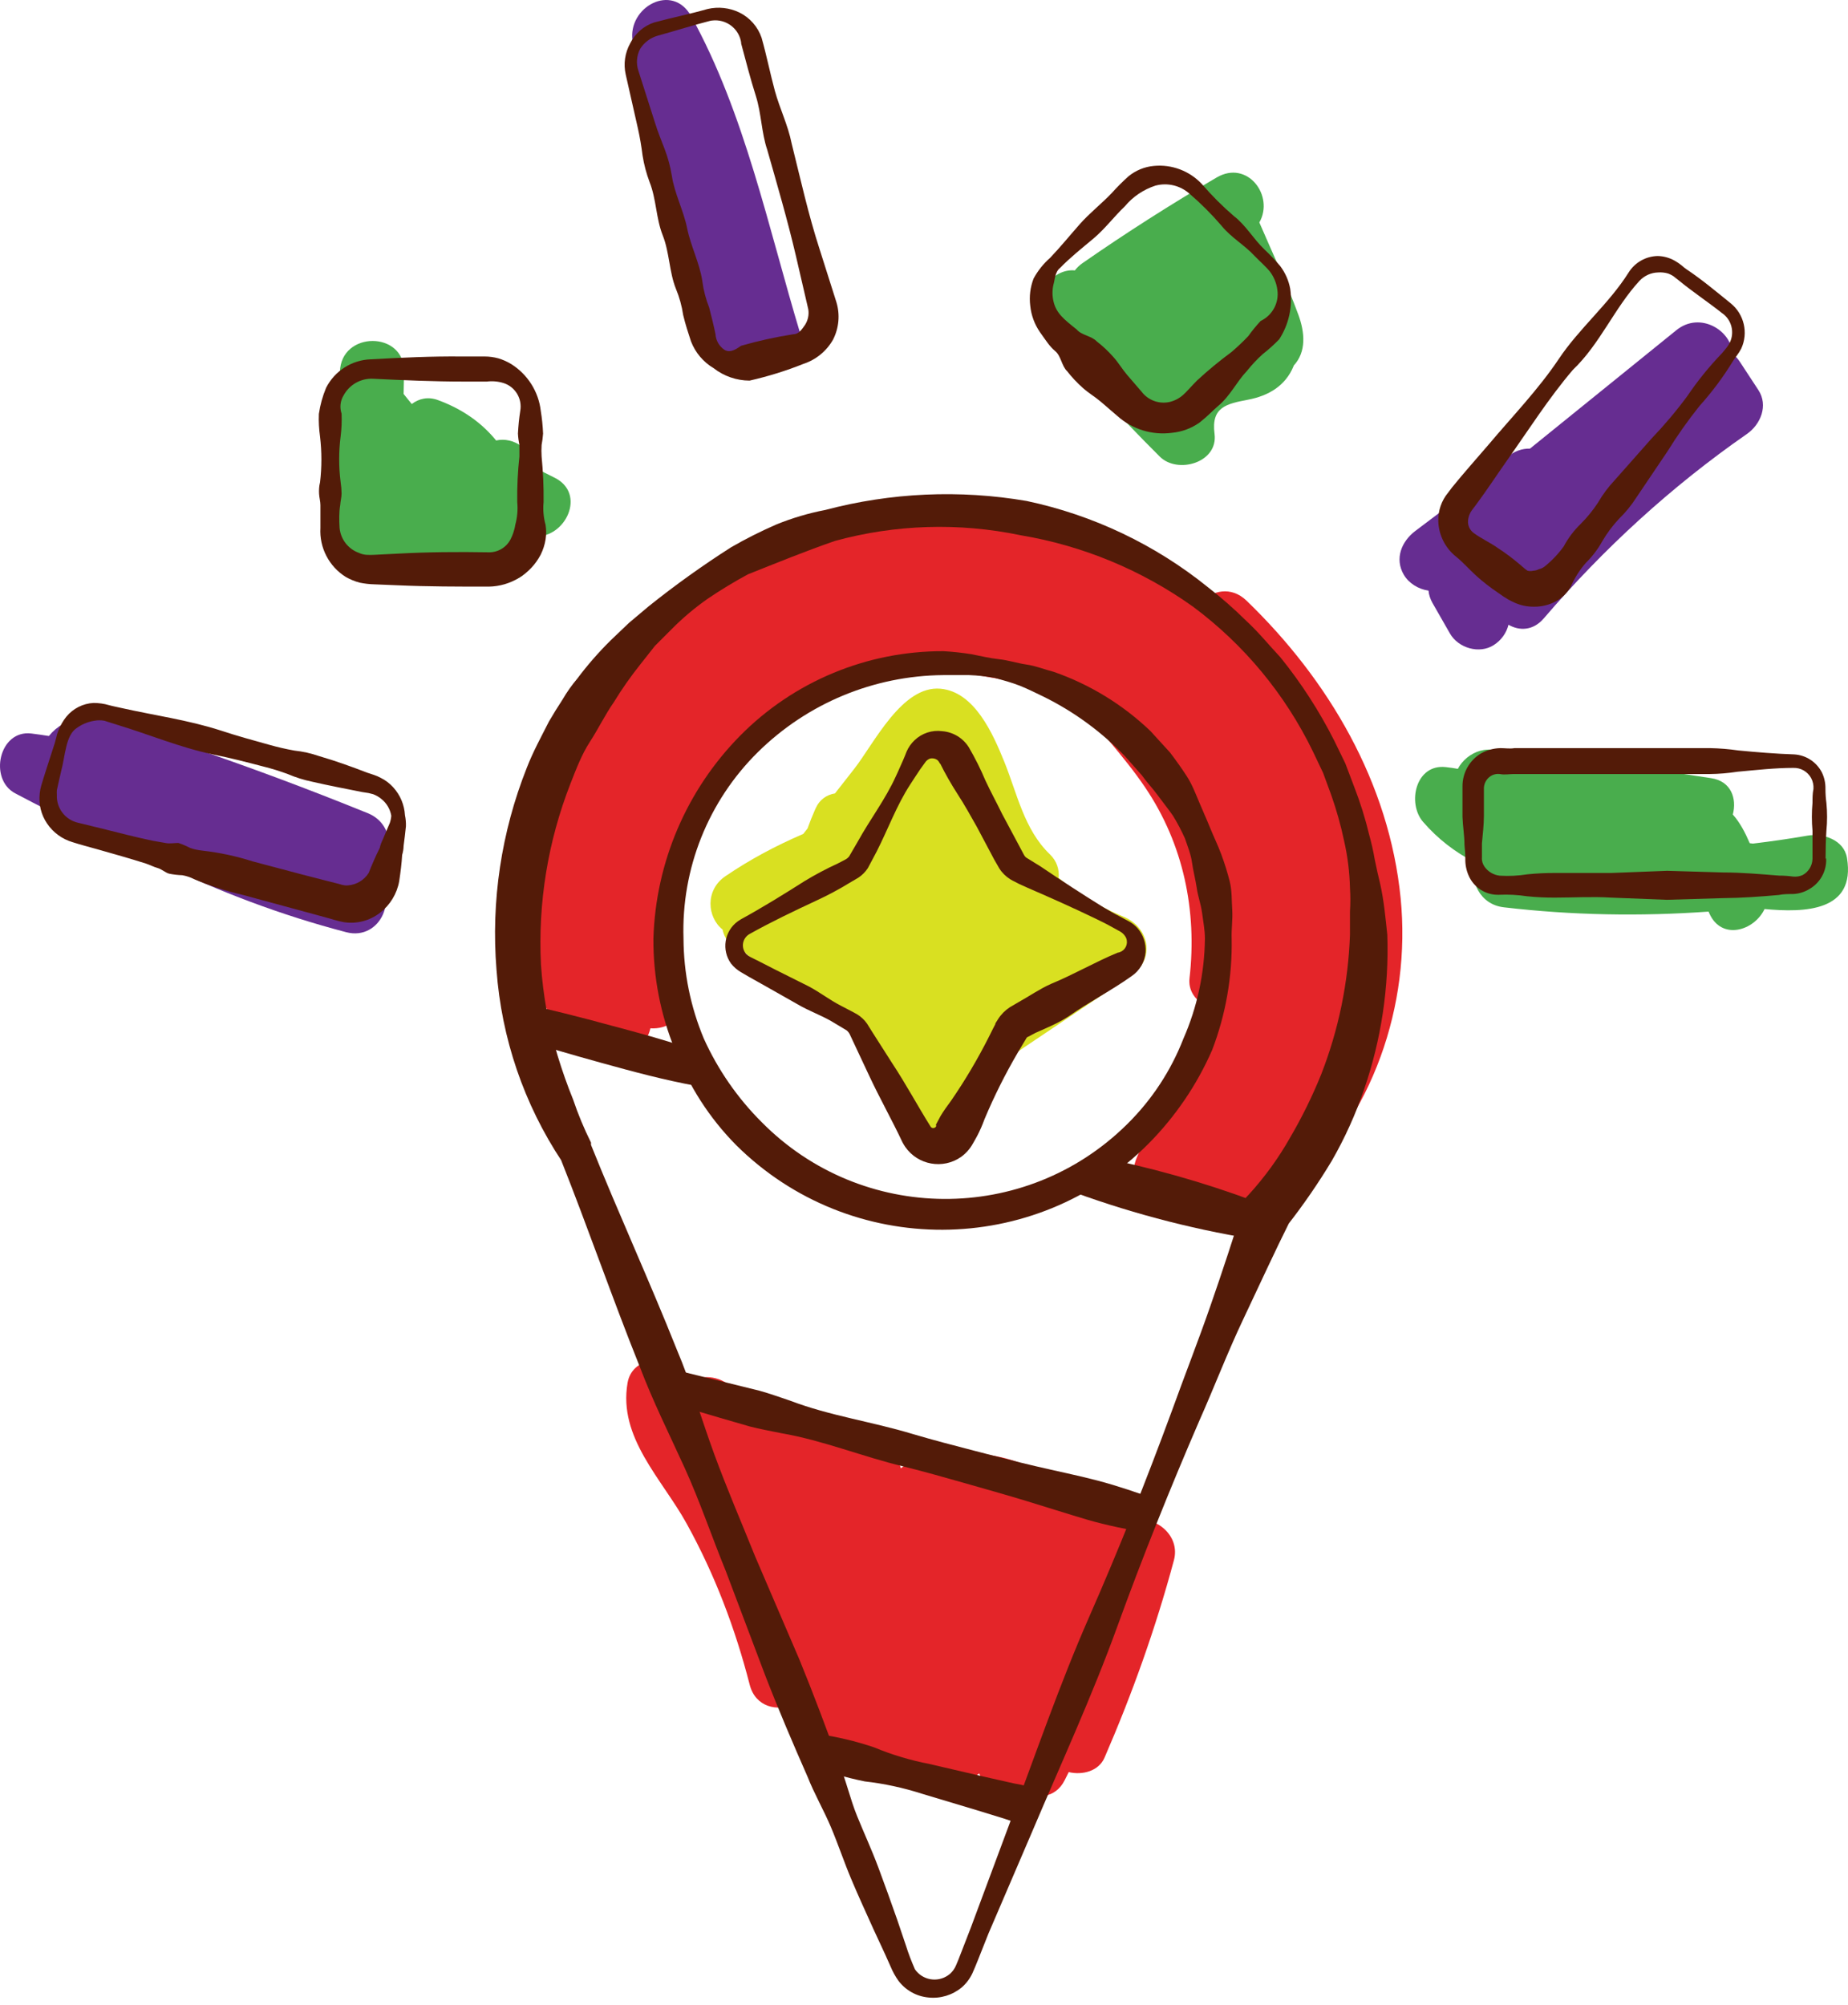 <svg width="118" height="128" viewBox="0 0 118 128" fill="none" xmlns="http://www.w3.org/2000/svg">
<path d="M71.743 58.528C70.24 57.913 68.847 57.073 67.598 56.053C67.647 55.521 67.488 54.976 67.037 54.542C65.39 52.961 64.952 50.667 64.121 48.619C63.408 46.862 62.232 44.166 60.053 43.97C57.599 43.748 55.813 47.464 54.544 49.086C54.134 49.61 53.724 50.135 53.315 50.655C52.799 50.737 52.336 51.032 52.069 51.63C51.881 52.051 51.713 52.473 51.562 52.895C51.471 53.01 51.381 53.125 51.291 53.239C49.55 53.989 47.896 54.866 46.314 55.943C45.012 56.832 45.151 58.556 46.138 59.347C46.269 59.965 46.679 60.481 47.42 60.633C47.511 60.756 47.621 60.871 47.756 60.985C50.21 63.058 52.836 64.799 55.727 66.175C56.321 67.99 56.514 70.083 57.382 71.73C58.042 72.979 59.996 73.004 60.803 71.955C61.245 71.689 61.618 71.287 61.819 70.804C62.277 69.702 62.908 68.715 63.666 67.842C63.903 67.793 64.145 67.699 64.395 67.539C67.004 65.786 69.618 64.029 72.227 62.276C73.796 61.223 73.378 59.195 71.743 58.528Z" fill="#D9E021"/>
<path d="M89.435 57.348C88.71 49.991 84.847 43.413 79.592 38.346C78.605 37.395 77.372 37.699 76.667 38.477C76.573 38.395 76.475 38.309 76.377 38.227C74.873 36.658 73.042 35.433 70.818 34.737C67.779 33.09 64.358 32.14 60.836 32.111C59.873 32.103 59.181 32.775 58.923 33.574C52.197 33.197 45.381 35.949 40.977 41.176C40.564 41.668 40.4 42.196 40.416 42.688C38.155 44.99 36.254 47.652 34.833 50.589C34.313 51.666 34.649 52.629 35.341 53.162C34.325 56.426 33.989 59.834 34.452 63.3C34.661 64.881 36.258 65.544 37.397 65.151C37.459 65.315 37.516 65.483 37.582 65.647C38.27 67.343 41.039 67.822 41.53 65.651C42.603 65.725 43.669 65.077 43.554 63.693C43.505 63.074 43.451 62.444 43.406 61.809C43.267 59.769 43.214 57.729 43.247 55.689C43.337 55.16 43.451 54.636 43.583 54.12C43.869 53.334 44.168 52.568 44.418 51.83C44.562 51.404 44.709 50.978 44.852 50.556C44.889 50.479 44.926 50.401 44.963 50.323C45.741 49.504 46.52 48.688 47.298 47.869C48.285 46.944 49.313 46.059 50.39 45.252C52.492 44.195 54.646 43.241 56.838 42.385C60.774 42.737 64.657 43.409 68.487 44.392C69.933 46.395 71.695 48.16 73.12 50.27C75.566 53.883 76.446 58.147 75.955 62.448C75.869 63.205 76.278 63.791 76.864 64.135C75.447 67.375 74.025 70.611 72.608 73.851C72.088 75.039 72.44 76.477 73.833 76.862C75.017 77.19 76.2 77.513 77.384 77.841C78.449 78.136 79.256 77.612 79.653 76.858C79.924 76.768 80.178 76.624 80.403 76.424C81.038 76.653 81.796 76.559 82.472 75.957C87.637 71.349 90.111 64.189 89.435 57.348Z" fill="#E42529"/>
<path d="M72.477 97.04C71.023 95.868 69.417 95.246 67.729 94.906C65.538 93.071 62.507 92.391 59.639 93.022C59.406 93.075 59.197 93.173 59.017 93.3C58.46 93.259 57.911 93.406 57.526 93.742C57.477 93.591 57.423 93.435 57.374 93.284C56.862 91.731 55.273 91.526 54.257 92.21C54.191 92.084 54.13 91.952 54.06 91.821C53.425 90.601 52.258 90.56 51.386 91.121C50.853 90.523 50.132 90.416 49.481 90.638C49.006 89.884 48.17 89.7 47.412 89.896C47.33 89.691 47.248 89.487 47.162 89.282C46.642 88.004 45.286 87.701 44.275 88.061C44.013 87.84 43.75 87.61 43.496 87.381C42.46 86.435 40.35 86.672 40.072 88.286C39.466 91.788 42.263 94.406 43.849 97.281C45.643 100.53 46.949 103.971 47.871 107.563C48.24 108.997 49.645 109.283 50.693 108.808C50.98 109.517 51.267 110.225 51.558 110.934C51.918 111.823 52.676 112.253 53.438 112.315C54.101 113.306 55.359 113.474 56.244 113.019C56.67 113.134 57.128 113.105 57.542 112.954C58.181 113.564 59.148 113.584 59.893 113.179C60.639 113.9 61.769 113.834 62.523 113.224C62.965 114.272 64.125 114.645 65.071 114.334C65.116 114.334 65.161 114.33 65.206 114.326C66.12 114.891 67.389 114.842 67.983 113.654C68.069 113.482 68.155 113.31 68.241 113.138C69.13 113.347 70.158 113.072 70.527 112.216C72.305 108.116 73.8 103.926 74.959 99.608C75.381 98.023 73.792 96.794 72.477 97.04Z" fill="#E42529"/>
<path d="M23.818 55.873C25.141 55.222 25.358 52.678 23.491 51.92C19.657 50.364 15.781 48.914 11.857 47.591C9.297 46.727 5.238 44.404 3.12 46.989C2.748 46.931 2.375 46.874 1.998 46.829C-0.058 46.583 -0.738 49.741 0.966 50.647C3.923 52.215 6.942 53.661 10.014 54.989C10.059 55.013 10.1 55.038 10.149 55.062C13.987 56.934 17.973 58.433 22.106 59.515C24.318 60.092 25.563 57.168 23.818 55.873Z" fill="#662D91"/>
<path d="M51.107 21.326C49.068 14.584 47.564 7.239 44.136 1.038C42.927 -1.142 40.064 0.464 40.392 2.615C41.362 8.988 42.907 15.239 45.02 21.33C45.397 22.424 46.38 22.825 47.286 22.719C48.306 24.812 51.845 23.755 51.107 21.326Z" fill="#662D91"/>
<path d="M112.28 24.906C111.886 24.308 111.497 23.71 111.104 23.112C110.961 22.891 110.793 22.715 110.612 22.575C110.576 21.117 108.56 19.851 107.041 21.08C103.923 23.599 100.81 26.123 97.693 28.642C97.197 28.63 96.681 28.797 96.231 29.199C95.157 30.157 94.052 31.079 92.925 31.972C92.073 32.615 91.225 33.254 90.373 33.897C89.493 34.561 89.034 35.667 89.64 36.699C89.951 37.231 90.57 37.621 91.213 37.707C91.242 37.977 91.323 38.243 91.471 38.501C91.844 39.148 92.212 39.8 92.585 40.447C93.118 41.377 94.465 41.778 95.387 41.18C95.87 40.869 96.194 40.402 96.321 39.886C97.013 40.287 97.894 40.279 98.582 39.472C102.404 35.015 106.721 31.058 111.542 27.708C112.419 27.102 112.923 25.893 112.28 24.906Z" fill="#662D91"/>
<path d="M35.386 30.485C34.98 30.288 34.587 30.084 34.194 29.875C33.977 28.703 32.777 27.868 31.679 28.122C30.737 26.966 29.508 26.11 27.959 25.541C27.325 25.308 26.743 25.451 26.292 25.795C26.12 25.578 25.94 25.369 25.772 25.152L25.801 23.747C25.854 21.109 21.762 21.109 21.705 23.747C21.668 25.57 21.627 27.392 21.59 29.215C21.553 30.665 21.238 32.492 21.483 33.983C21.483 34.159 21.479 34.34 21.479 34.516C21.471 36.093 22.917 36.728 24.097 36.416C24.154 36.42 24.203 36.429 24.261 36.429C24.986 36.437 25.727 36.15 26.424 35.945C27.267 36.232 28.16 36.392 29.143 36.408C29.512 36.412 29.84 36.322 30.122 36.166C30.266 36.31 30.405 36.457 30.548 36.597C31.535 37.563 33.752 37.289 33.973 35.691C34.038 35.208 34.096 34.725 34.141 34.245C36.111 34.364 37.483 31.497 35.386 30.485Z" fill="#49AD4D"/>
<path d="M82.898 20.077C82.165 18.09 81.251 16.152 80.412 14.203C81.386 12.507 79.654 10.18 77.688 11.331C74.763 13.043 71.908 14.862 69.126 16.796C68.926 16.935 68.762 17.095 68.631 17.263C67.156 17.123 65.809 18.95 66.673 20.367C68.68 23.665 71.338 26.43 74.054 29.15C75.189 30.284 77.794 29.543 77.552 27.7C77.327 25.983 78.31 25.783 79.703 25.516C80.985 25.271 82.079 24.64 82.595 23.382C82.599 23.37 82.603 23.354 82.607 23.341C83.422 22.461 83.324 21.228 82.898 20.077Z" fill="#49AD4D"/>
<path d="M117.936 54.779C117.747 53.616 116.408 53.178 115.417 53.35C114.257 53.551 113.094 53.719 111.931 53.858C111.861 53.85 111.796 53.842 111.726 53.833C111.435 53.153 111.095 52.506 110.645 52.002C110.911 50.991 110.546 49.872 109.256 49.68C108.252 49.528 107.249 49.377 106.245 49.225C105.529 49.057 104.783 48.979 104.066 48.873L98.09 47.996C97.439 47.902 96.882 48.082 96.451 48.41C96.443 48.402 96.435 48.398 96.427 48.389C95.214 47.329 93.654 48 93.088 49.086C92.839 49.041 92.581 49.004 92.318 48.975C90.393 48.758 89.836 51.281 90.868 52.473C91.819 53.571 92.912 54.403 94.149 55.046C93.834 56.189 94.461 57.745 96.021 57.925C100.384 58.437 104.75 58.511 109.096 58.2C109.113 58.237 109.129 58.274 109.145 58.31C109.924 60.064 112.009 59.433 112.672 58.036C115.237 58.274 118.497 58.2 117.936 54.779Z" fill="#49AD4D"/>
<path d="M20.459 33.705C20.459 33.217 20.459 32.734 20.459 32.246C20.459 32.013 20.386 31.767 20.373 31.521C20.361 31.276 20.373 31.034 20.435 30.796C20.55 29.826 20.55 28.847 20.435 27.876C20.369 27.397 20.341 26.909 20.361 26.426C20.443 25.856 20.599 25.295 20.82 24.763C21.369 23.681 22.462 22.981 23.675 22.94C25.617 22.833 27.554 22.739 29.492 22.76H30.95C31.245 22.76 31.54 22.801 31.822 22.878C32.113 22.965 32.396 23.091 32.654 23.251C33.698 23.911 34.391 25.009 34.53 26.233C34.608 26.712 34.657 27.196 34.677 27.683C34.661 27.925 34.628 28.167 34.583 28.408C34.567 28.654 34.567 28.9 34.583 29.146C34.677 30.112 34.722 31.083 34.71 32.054C34.661 32.545 34.706 33.037 34.837 33.512C34.886 33.819 34.886 34.131 34.837 34.438C34.784 34.774 34.677 35.102 34.526 35.409C33.879 36.65 32.601 37.432 31.204 37.453C29.262 37.453 27.325 37.453 25.387 37.367L23.876 37.305C23.573 37.297 23.269 37.26 22.97 37.199C22.659 37.117 22.356 36.994 22.078 36.834C21.008 36.166 20.386 34.966 20.459 33.705ZM21.684 33.705C21.75 34.426 22.229 35.048 22.909 35.294C23.056 35.364 23.216 35.405 23.376 35.421C23.556 35.433 23.741 35.433 23.921 35.421L25.379 35.347C27.321 35.241 29.258 35.228 31.196 35.261C31.785 35.278 32.33 34.954 32.601 34.43C32.666 34.299 32.727 34.163 32.773 34.024C32.83 33.856 32.875 33.688 32.9 33.512C33.031 33.037 33.076 32.541 33.027 32.054C33.014 31.083 33.059 30.112 33.166 29.146C33.166 28.9 33.166 28.658 33.166 28.408C33.117 28.171 33.084 27.929 33.072 27.683C33.096 27.2 33.145 26.712 33.219 26.233C33.358 25.455 32.904 24.697 32.154 24.456C31.81 24.349 31.445 24.316 31.089 24.361H29.631C27.689 24.361 25.752 24.275 23.814 24.181C23.036 24.144 22.307 24.562 21.938 25.246C21.725 25.594 21.68 26.02 21.811 26.409C21.832 26.893 21.811 27.38 21.75 27.86C21.627 28.83 21.627 29.809 21.75 30.78C21.787 31.018 21.807 31.263 21.811 31.505C21.811 31.751 21.738 31.992 21.725 32.23C21.643 32.734 21.656 33.213 21.684 33.705Z" fill="#531B08"/>
<path d="M81.681 21.662C81.349 22.006 80.993 22.326 80.616 22.62C80.264 22.94 79.932 23.292 79.617 23.686C78.957 24.378 78.552 25.283 77.785 25.914C77.4 26.246 77.159 26.532 76.594 26.979C76.077 27.343 75.475 27.569 74.849 27.63C73.583 27.802 72.309 27.413 71.355 26.565L70.29 25.648C69.925 25.336 69.491 25.082 69.138 24.763C68.774 24.439 68.438 24.083 68.139 23.698C67.787 23.366 67.754 22.727 67.381 22.42C67.008 22.108 66.795 21.748 66.402 21.203C66.058 20.703 65.845 20.126 65.784 19.52C65.71 18.93 65.784 18.336 65.997 17.783C66.271 17.279 66.632 16.828 67.062 16.452C67.721 15.759 68.327 15.014 68.938 14.322C69.544 13.629 70.335 13.011 70.994 12.319C71.33 11.946 71.686 11.589 72.059 11.254C72.518 10.881 73.079 10.647 73.669 10.594C74.82 10.479 75.959 10.909 76.749 11.757C77.376 12.486 78.056 13.166 78.785 13.793C79.551 14.379 80.03 15.251 80.735 15.923C81.091 16.259 81.431 16.616 81.746 16.988C82.07 17.418 82.291 17.918 82.385 18.446C82.545 19.569 82.299 20.712 81.681 21.662ZM80.497 20.49C81.251 20.134 81.685 19.323 81.562 18.5C81.509 18.082 81.345 17.685 81.095 17.349C80.849 17.037 80.456 16.697 80.124 16.357C79.485 15.653 78.613 15.174 77.994 14.408C77.368 13.678 76.688 12.998 75.959 12.372C75.365 11.843 74.545 11.643 73.775 11.852C73.013 12.101 72.338 12.556 71.826 13.171C71.133 13.83 70.56 14.608 69.823 15.227C69.085 15.845 68.332 16.443 67.692 17.103C67.353 17.369 67.361 17.861 67.266 18.168C67.185 18.516 67.185 18.881 67.266 19.233C67.439 19.991 67.918 20.372 68.749 21.035C69.061 21.408 69.696 21.441 70.027 21.793C70.412 22.092 70.773 22.428 71.092 22.793C71.412 23.145 71.666 23.583 71.977 23.944L72.895 25.009C73.308 25.553 73.996 25.807 74.664 25.668C74.988 25.594 75.287 25.439 75.537 25.221C75.729 25.062 76.11 24.615 76.43 24.296C77.134 23.645 77.876 23.034 78.646 22.465C79.018 22.145 79.375 21.809 79.711 21.453C79.952 21.113 80.215 20.794 80.497 20.49Z" fill="#531B08"/>
<path d="M86.199 59.679V58.188C86.232 57.688 86.232 57.188 86.199 56.684C86.174 55.677 86.051 54.673 85.826 53.69C85.617 52.699 85.343 51.724 85.007 50.769L84.487 49.352L83.835 47.98C82.062 44.326 79.436 41.156 76.176 38.731C72.903 36.396 69.138 34.835 65.169 34.172C61.245 33.352 57.181 33.475 53.311 34.536C51.426 35.188 49.604 35.933 47.76 36.666C46.88 37.141 46.023 37.662 45.192 38.223C44.369 38.8 43.599 39.448 42.89 40.164L41.825 41.229L40.899 42.401C40.281 43.175 39.711 43.986 39.195 44.83C38.63 45.641 38.204 46.534 37.671 47.353C37.139 48.172 36.787 49.111 36.426 50.028C34.988 53.702 34.345 57.639 34.542 61.575C34.673 63.554 35.029 65.507 35.607 67.404C35.894 68.35 36.225 69.288 36.598 70.206C36.914 71.144 37.294 72.057 37.737 72.946V73.008V73.094C39.494 77.472 41.465 81.765 43.214 86.156C44.119 88.286 44.791 90.609 45.602 92.825C46.413 95.041 47.347 97.204 48.231 99.399L51.054 105.974C51.947 108.157 52.778 110.373 53.577 112.589C54.023 113.654 54.281 114.846 54.728 115.944C55.174 117.042 55.654 118.074 56.08 119.213C56.506 120.351 56.891 121.429 57.284 122.547L57.849 124.218C58.009 124.734 58.206 125.238 58.423 125.73C58.902 126.422 59.856 126.59 60.544 126.106C60.586 126.078 60.622 126.049 60.663 126.016C60.823 125.869 60.95 125.693 61.036 125.496C61.13 125.295 61.249 124.976 61.355 124.706L61.995 123.055L64.465 116.419C66.128 112.007 67.66 107.522 69.556 103.209C71.453 98.895 73.202 94.492 74.832 90.064C75.631 87.848 76.495 85.653 77.273 83.416C78.052 81.18 78.785 78.943 79.489 76.682L79.563 76.448L79.756 76.248C80.767 75.138 81.648 73.921 82.385 72.614C83.143 71.32 83.807 69.968 84.368 68.576C85.474 65.733 86.092 62.726 86.199 59.679ZM88.583 59.679C88.698 63.021 88.198 66.359 87.112 69.522C86.572 71.111 85.879 72.647 85.044 74.101C84.18 75.539 83.225 76.924 82.189 78.247L82.443 77.808C81.378 79.938 80.407 82.068 79.395 84.203C78.383 86.332 77.54 88.549 76.581 90.703C74.705 95.041 72.948 99.42 71.338 103.86C69.728 108.304 67.746 112.597 65.906 116.943L63.113 123.452L62.441 125.144C62.326 125.422 62.24 125.656 62.089 125.984C61.929 126.324 61.7 126.631 61.417 126.877C60.823 127.372 60.057 127.61 59.287 127.528C58.525 127.458 57.829 127.069 57.37 126.463C57.169 126.18 57.001 125.877 56.87 125.558L56.506 124.746L55.76 123.137C55.281 122.072 54.789 121.007 54.343 119.942C53.896 118.877 53.511 117.726 53.053 116.64C52.594 115.555 51.988 114.51 51.57 113.445C50.632 111.315 49.694 109.12 48.842 106.916L46.339 100.288C45.466 98.158 44.696 95.864 43.717 93.714C42.738 91.563 41.682 89.454 40.842 87.234C39.085 82.855 37.548 78.39 35.803 74.003L35.877 74.142C33.456 70.493 32.019 66.282 31.703 61.911C31.347 57.528 32.011 53.121 33.633 49.029C34.046 47.964 34.558 47.046 35.05 46.067C35.328 45.588 35.615 45.129 35.914 44.67C36.189 44.195 36.508 43.745 36.86 43.327C37.508 42.462 38.22 41.647 38.99 40.885L40.162 39.767L41.428 38.702C43.111 37.354 44.864 36.101 46.679 34.942C47.617 34.401 48.584 33.914 49.575 33.483C50.583 33.074 51.627 32.763 52.696 32.558C56.891 31.448 61.278 31.251 65.554 31.984C69.794 32.881 73.763 34.77 77.134 37.494C77.986 38.153 78.797 38.866 79.563 39.624C80.354 40.349 81.021 41.18 81.759 41.967C83.09 43.613 84.245 45.403 85.199 47.292L85.904 48.742L86.469 50.233C86.858 51.232 87.178 52.256 87.428 53.301C87.571 53.817 87.69 54.337 87.78 54.87C87.886 55.39 88.005 55.935 88.132 56.447C88.37 57.512 88.468 58.601 88.583 59.679Z" fill="#531B08"/>
<path d="M23.54 55.734C23.753 55.202 23.978 54.669 24.244 54.145C24.289 53.952 24.355 53.768 24.445 53.592L24.678 53.039L24.891 52.539C24.941 52.392 24.973 52.236 24.985 52.08C24.912 51.658 24.691 51.282 24.359 51.015C24.199 50.88 24.019 50.778 23.826 50.704L23.527 50.63L23.134 50.569C22.069 50.356 21.004 50.155 19.939 49.909C19.407 49.799 18.882 49.635 18.383 49.422C17.875 49.233 17.363 49.074 16.838 48.943C15.773 48.664 14.708 48.389 13.643 48.176C11.513 47.73 9.51 46.886 7.442 46.26L6.663 46.014C6.454 45.977 6.241 45.977 6.037 46.014C5.623 46.075 5.234 46.239 4.898 46.481C4.185 46.948 4.173 48.25 3.898 49.262L3.718 50.053L3.632 50.446C3.624 50.548 3.624 50.651 3.632 50.757C3.595 51.597 4.165 52.342 4.984 52.527L6.561 52.912C7.626 53.178 8.691 53.456 9.756 53.678L10.555 53.817C10.821 53.878 11.12 53.817 11.386 53.817C11.648 53.903 11.898 54.01 12.144 54.136C12.398 54.227 12.664 54.28 12.935 54.309C14.02 54.431 15.089 54.661 16.13 54.993L19.263 55.824L20.84 56.23L21.631 56.43C21.758 56.475 21.893 56.508 22.024 56.525C22.09 56.533 22.159 56.533 22.225 56.525C22.757 56.484 23.253 56.193 23.54 55.734ZM25.489 56.267C25.346 57.061 24.912 57.774 24.273 58.27C23.617 58.782 22.782 59.003 21.959 58.876C21.762 58.839 21.565 58.794 21.373 58.736L20.98 58.622L20.201 58.409L18.632 57.983L15.491 57.131C14.434 56.889 13.397 56.557 12.402 56.131C12.16 56.008 11.902 55.922 11.636 55.877C11.362 55.869 11.087 55.836 10.817 55.783C10.563 55.722 10.338 55.496 10.071 55.419C9.805 55.345 9.572 55.218 9.314 55.132C8.249 54.792 7.237 54.513 6.192 54.214C5.672 54.067 5.127 53.928 4.636 53.768C3.968 53.571 3.39 53.149 3.005 52.576C2.62 52.011 2.457 51.327 2.538 50.647C2.555 50.479 2.588 50.315 2.633 50.159L2.751 49.766L2.997 48.988L3.497 47.443L3.603 47.05C3.632 46.898 3.681 46.747 3.743 46.604C3.866 46.3 4.029 46.018 4.23 45.764C4.66 45.236 5.295 44.912 5.975 44.879C6.307 44.879 6.639 44.924 6.954 45.018C7.22 45.092 7.487 45.137 7.745 45.199C9.875 45.678 12.005 45.965 14.086 46.636C15.151 46.989 16.162 47.263 17.207 47.554C17.727 47.701 18.26 47.824 18.796 47.919C19.333 47.976 19.861 48.095 20.373 48.271C21.438 48.582 22.442 48.943 23.462 49.336L23.847 49.463C24.011 49.516 24.166 49.581 24.314 49.663C24.617 49.811 24.887 50.02 25.113 50.27C25.559 50.761 25.821 51.388 25.858 52.047C25.907 52.281 25.928 52.523 25.919 52.76L25.846 53.411L25.772 53.997C25.768 54.194 25.735 54.395 25.678 54.583C25.649 55.115 25.575 55.693 25.489 56.267Z" fill="#531B08"/>
<path d="M71.125 74.073C69.97 74.777 68.692 75.228 67.442 75.769C67.84 75.891 68.237 76.01 68.63 76.137C72.567 77.567 76.634 78.603 80.775 79.226L81.341 77.169C78.027 75.855 74.607 74.822 71.125 74.073Z" fill="#531B08"/>
<path d="M43.852 66.876C42.279 66.343 40.682 65.917 39.084 65.491C37.073 64.938 35.05 64.434 33.01 63.98L32.424 66.089C34.419 66.728 36.43 67.314 38.433 67.867C40.436 68.42 42.452 68.965 44.516 69.337C44.528 69.341 44.545 69.341 44.557 69.346C44.368 68.518 44.233 67.609 43.852 66.876Z" fill="#531B08"/>
<path d="M42.611 87.336L46.544 88.307L48.514 88.794C49.165 88.975 49.804 89.208 50.443 89.421C52.987 90.392 55.686 90.765 58.275 91.551C59.574 91.936 60.885 92.276 62.195 92.616C63.506 92.956 64.805 93.3 66.128 93.607C67.447 93.919 68.77 94.181 70.08 94.525C71.391 94.869 72.669 95.315 73.947 95.77L73.361 97.9C72.03 97.646 70.699 97.4 69.396 97.015C68.098 96.63 66.808 96.217 65.517 95.823C64.227 95.43 62.916 95.066 61.618 94.693C60.319 94.32 59.017 93.956 57.706 93.628C55.076 93.001 52.549 91.957 49.874 91.498C49.202 91.359 48.543 91.244 47.879 91.072L45.929 90.507L42.042 89.356L42.611 87.336Z" fill="#531B08"/>
<path d="M52.201 110.701C53.425 110.873 54.63 111.159 55.801 111.553C56.94 112.028 58.128 112.384 59.34 112.618L62.953 113.457L64.756 113.863C65.366 113.961 65.968 114.125 66.546 114.35L65.96 116.579C65.345 116.489 64.743 116.337 64.157 116.12L62.388 115.575L58.841 114.51C57.661 114.133 56.449 113.871 55.22 113.732C54.003 113.49 52.811 113.13 51.66 112.667L52.201 110.701Z" fill="#531B08"/>
<path d="M48.629 2.41C48.948 3.528 49.173 4.679 49.48 5.81C49.792 6.94 50.32 8.005 50.545 9.144C51.111 11.413 51.61 13.683 52.336 15.919L53.401 19.274C53.65 20.077 53.572 20.945 53.188 21.691C52.77 22.424 52.094 22.973 51.291 23.235C50.177 23.681 49.03 24.034 47.862 24.3C47.027 24.296 46.22 24.017 45.56 23.501C44.905 23.112 44.397 22.51 44.123 21.797C43.942 21.244 43.77 20.732 43.623 20.114C43.537 19.536 43.381 18.971 43.156 18.43C42.73 17.365 42.75 16.116 42.316 15.022C41.882 13.928 41.911 12.708 41.477 11.622C41.272 11.073 41.12 10.508 41.03 9.93C40.956 9.345 40.858 8.759 40.731 8.194L39.953 4.753C39.801 4.081 39.904 3.372 40.239 2.77C40.547 2.144 41.092 1.664 41.751 1.439C42.922 1.12 44.02 0.907 45.179 0.575C45.864 0.415 46.58 0.493 47.215 0.8C47.879 1.128 48.391 1.709 48.629 2.41ZM47.33 2.754C47.211 1.836 46.371 1.193 45.454 1.312C45.421 1.316 45.388 1.32 45.356 1.328C44.291 1.595 43.099 1.98 42.009 2.275C41.542 2.406 41.136 2.705 40.879 3.114C40.649 3.549 40.608 4.057 40.764 4.519L41.829 7.854C42.001 8.419 42.214 8.919 42.435 9.504C42.644 10.053 42.8 10.619 42.894 11.196C43.066 12.36 43.639 13.412 43.873 14.563C44.106 15.714 44.663 16.767 44.843 17.93C44.917 18.512 45.065 19.085 45.282 19.634C45.429 20.2 45.569 20.765 45.687 21.338C45.712 21.74 45.921 22.104 46.253 22.33C46.638 22.584 47.105 22.223 47.318 22.076C48.415 21.76 49.534 21.515 50.664 21.338C51.017 21.338 51.23 20.986 51.41 20.732C51.594 20.437 51.668 20.085 51.61 19.741L50.82 16.333C50.287 14.051 49.628 11.806 48.989 9.558C48.624 8.493 48.616 7.235 48.264 6.129C47.912 5.023 47.625 3.893 47.318 2.754H47.33Z" fill="#531B08"/>
<path d="M115.733 54.829C115.733 54.231 115.733 53.637 115.733 53.039C115.679 52.445 115.679 51.851 115.733 51.261C115.733 50.962 115.733 50.663 115.794 50.368C115.81 50.126 115.761 49.889 115.647 49.676C115.421 49.262 114.987 49.012 114.516 49.025C113.332 49.025 112.128 49.164 110.948 49.27C110.354 49.36 109.76 49.414 109.158 49.418H107.38C104.992 49.418 102.617 49.418 100.233 49.418H96.665C96.366 49.418 96.067 49.479 95.772 49.418C95.604 49.397 95.436 49.422 95.284 49.491C94.977 49.643 94.776 49.942 94.752 50.282V52.06C94.752 52.658 94.678 53.252 94.625 53.85C94.625 54.149 94.625 54.448 94.625 54.743C94.609 54.956 94.67 55.165 94.797 55.341C95.022 55.656 95.37 55.861 95.755 55.906C96.345 55.943 96.939 55.914 97.525 55.82C98.119 55.759 98.717 55.73 99.315 55.734C100.507 55.734 101.691 55.734 102.883 55.734L106.451 55.595L110.031 55.701C111.223 55.701 112.406 55.808 113.598 55.902C113.897 55.902 114.196 55.922 114.491 55.963C114.696 55.984 114.909 55.955 115.098 55.869C115.479 55.669 115.724 55.267 115.733 54.829ZM116.605 54.829C116.638 55.619 116.224 56.361 115.54 56.758C115.216 56.955 114.852 57.065 114.475 57.078C114.176 57.078 113.877 57.078 113.582 57.139C112.39 57.245 111.206 57.331 110.014 57.34L106.434 57.446L102.866 57.307C101.674 57.233 100.491 57.307 99.299 57.307C98.701 57.311 98.103 57.282 97.509 57.221C96.915 57.131 96.308 57.098 95.706 57.127C94.875 57.151 94.109 56.668 93.777 55.902C93.63 55.566 93.556 55.202 93.564 54.837C93.564 54.538 93.543 54.239 93.511 53.944C93.511 53.346 93.404 52.752 93.384 52.154V50.225C93.371 49.352 93.826 48.537 94.576 48.095C94.953 47.886 95.379 47.771 95.813 47.763C96.112 47.763 96.411 47.816 96.706 47.763H100.274C102.662 47.763 105.037 47.763 107.421 47.763H109.199C109.797 47.775 110.395 47.824 110.989 47.91C112.181 48.025 113.365 48.123 114.569 48.164C115.315 48.209 115.982 48.644 116.326 49.303C116.49 49.635 116.568 49.999 116.56 50.368C116.56 50.667 116.58 50.966 116.621 51.261C116.679 51.855 116.679 52.449 116.621 53.039C116.585 53.592 116.568 54.186 116.568 54.816H116.605V54.829Z" fill="#531B08"/>
<path d="M109.998 20.023C109.072 19.286 108.089 18.639 107.183 17.893L106.843 17.627C106.745 17.566 106.643 17.513 106.532 17.468C106.319 17.402 106.094 17.377 105.873 17.394C105.422 17.406 104.996 17.599 104.689 17.926C103.079 19.671 102.174 21.953 100.429 23.616C98.893 25.418 97.627 27.417 96.263 29.346C95.579 30.317 94.932 31.308 94.227 32.255L93.961 32.607C93.916 32.672 93.875 32.746 93.846 32.82C93.789 32.951 93.752 33.09 93.74 33.234C93.711 33.545 93.85 33.848 94.104 34.032C94.584 34.385 95.169 34.651 95.616 34.971C96.116 35.294 96.591 35.651 97.045 36.035L97.377 36.322L97.537 36.437C97.656 36.466 97.779 36.466 97.901 36.437C98.024 36.433 98.143 36.4 98.254 36.343C98.389 36.31 98.516 36.253 98.626 36.171C99.089 35.798 99.503 35.364 99.851 34.88C100.13 34.356 100.49 33.877 100.916 33.463C101.338 33.045 101.711 32.587 102.035 32.091C102.334 31.575 102.69 31.096 103.1 30.661L105.455 27.999C106.27 27.147 107.036 26.241 107.736 25.291C108.4 24.308 109.15 23.387 109.973 22.53C110.059 22.424 110.165 22.305 110.251 22.19C110.325 22.1 110.391 21.998 110.444 21.891C110.772 21.236 110.579 20.437 109.985 20.007L109.998 20.023ZM110.51 19.364C111.37 20.06 111.648 21.256 111.181 22.26C111.099 22.412 111.009 22.559 110.903 22.698C110.809 22.813 110.731 22.944 110.649 23.063C110.03 24.079 109.313 25.033 108.519 25.918C107.777 26.844 107.097 27.81 106.475 28.814L104.492 31.755C104.173 32.255 103.796 32.718 103.374 33.127C102.968 33.561 102.612 34.041 102.309 34.557C102.022 35.073 101.666 35.54 101.244 35.954C100.855 36.404 100.535 36.912 100.298 37.457C100.068 37.858 99.733 38.186 99.327 38.403C98.909 38.624 98.446 38.735 97.975 38.735C97.508 38.743 97.041 38.641 96.624 38.436C96.41 38.338 96.21 38.223 96.017 38.096L95.653 37.842C95.169 37.518 94.711 37.162 94.281 36.777C93.842 36.384 93.449 35.925 92.99 35.552C92.29 35.003 91.868 34.172 91.839 33.283C91.819 32.615 92.04 31.964 92.466 31.452L92.732 31.1C93.478 30.182 94.268 29.297 95.034 28.404C96.558 26.594 98.229 24.865 99.532 22.919C100.83 20.97 102.727 19.405 103.984 17.41C104.386 16.759 105.086 16.361 105.848 16.345C106.221 16.353 106.585 16.452 106.913 16.632C107.069 16.718 107.22 16.82 107.36 16.931C107.47 17.033 107.589 17.123 107.712 17.209C108.687 17.861 109.572 18.606 110.51 19.364Z" fill="#531B08"/>
<path d="M78.645 59.92C78.691 62.349 78.269 64.766 77.4 67.035C76.425 69.268 75.045 71.295 73.329 73.024C66.082 80.303 54.314 80.348 47.015 73.118C45.294 71.381 43.959 69.301 43.095 67.015C42.173 64.762 41.706 62.353 41.722 59.92C41.866 55.058 43.844 50.429 47.265 46.964C50.689 43.503 55.359 41.561 60.233 41.574C60.831 41.606 61.429 41.672 62.023 41.766C62.609 41.881 63.187 42.02 63.78 42.086C64.379 42.147 64.944 42.34 65.538 42.425C66.136 42.511 66.701 42.745 67.283 42.892C69.589 43.695 71.698 44.986 73.46 46.673L74.705 48.037C75.07 48.517 75.43 49.016 75.77 49.541C76.11 50.065 76.315 50.606 76.561 51.191C76.806 51.777 77.027 52.256 77.273 52.863C77.519 53.469 77.752 53.928 77.978 54.534C78.203 55.14 78.371 55.685 78.523 56.279C78.67 56.877 78.641 57.495 78.682 58.102C78.719 58.716 78.621 59.326 78.645 59.92ZM76.937 59.92C76.937 59.376 76.831 58.855 76.757 58.29C76.683 57.725 76.491 57.225 76.417 56.701C76.343 56.176 76.192 55.636 76.118 55.091C76.044 54.546 75.831 54.026 75.659 53.522C75.434 53.022 75.18 52.539 74.893 52.072C74.582 51.626 74.234 51.2 73.914 50.761C73.595 50.323 73.222 49.942 72.915 49.504L71.85 48.299C70.347 46.731 68.581 45.436 66.627 44.474C66.14 44.24 65.636 43.986 65.124 43.781C64.612 43.581 64.059 43.429 63.535 43.282C62.99 43.183 62.437 43.122 61.884 43.101C61.331 43.101 60.819 43.101 60.233 43.101C55.793 43.138 51.545 44.904 48.387 48.025C45.221 51.154 43.5 55.464 43.644 59.916C43.652 62.112 44.094 64.287 44.942 66.31C45.839 68.293 47.089 70.099 48.629 71.635C55.027 78.12 65.468 78.189 71.952 71.791C71.973 71.771 71.993 71.75 72.014 71.73C73.562 70.194 74.77 68.35 75.561 66.319C76.446 64.303 76.913 62.128 76.937 59.92Z" fill="#531B08"/>
<path d="M61.864 47.714C62.265 48.402 62.621 49.111 62.928 49.844C63.26 50.556 63.641 51.249 63.993 51.974L65.132 54.104L65.386 54.583C65.419 54.644 65.464 54.698 65.513 54.743L66.459 55.328C67.778 56.221 69.101 57.086 70.445 57.917C70.785 58.118 71.129 58.323 71.51 58.515L72.03 58.794C72.26 58.908 72.464 59.068 72.636 59.261C73.001 59.683 73.181 60.232 73.148 60.785C73.103 61.407 72.772 61.972 72.255 62.321C70.957 63.246 69.548 63.963 68.249 64.877C67.59 65.315 66.853 65.614 66.119 65.942L65.653 66.188C65.616 66.2 65.579 66.22 65.558 66.249L64.993 67.195C64.19 68.567 63.477 69.989 62.863 71.455C62.732 71.82 62.576 72.176 62.396 72.52C62.31 72.692 62.203 72.86 62.109 73.032C61.925 73.36 61.671 73.642 61.364 73.864C60.205 74.671 58.611 74.384 57.804 73.225C57.739 73.13 57.677 73.028 57.624 72.926C56.952 71.496 56.174 70.124 55.494 68.666L54.495 66.536L54.261 66.036C54.212 65.938 54.146 65.852 54.06 65.782L53.081 65.196C52.397 64.803 51.644 64.537 50.951 64.131L48.883 62.96L47.818 62.362L47.306 62.063C47.068 61.923 46.859 61.743 46.687 61.53C46.056 60.666 46.245 59.449 47.109 58.822C47.17 58.778 47.236 58.736 47.302 58.696C48.686 57.938 50.03 57.106 51.373 56.254C52.061 55.836 52.774 55.46 53.503 55.124L53.991 54.87C54.081 54.821 54.163 54.751 54.224 54.669L54.789 53.698C55.555 52.314 56.526 51.044 57.186 49.598C57.358 49.246 57.505 48.873 57.665 48.533C57.751 48.353 57.812 48.168 57.89 47.98C58.009 47.71 58.177 47.468 58.39 47.267C58.857 46.812 59.512 46.595 60.16 46.681C60.86 46.735 61.491 47.116 61.864 47.714ZM60.02 48.779C59.987 48.672 59.926 48.582 59.84 48.512C59.701 48.418 59.525 48.389 59.361 48.439C59.267 48.48 59.181 48.541 59.115 48.619L58.763 49.106C58.55 49.438 58.316 49.766 58.111 50.098C57.247 51.429 56.706 52.932 55.981 54.358L55.416 55.423C55.256 55.669 55.043 55.882 54.798 56.041L54.253 56.361C53.565 56.783 52.852 57.164 52.123 57.499C50.685 58.171 49.255 58.851 47.863 59.63C47.461 59.855 47.318 60.359 47.543 60.76C47.568 60.805 47.596 60.846 47.629 60.887C47.715 60.973 47.809 61.043 47.916 61.1L48.449 61.366L49.514 61.911L51.644 62.976C52.348 63.349 52.975 63.84 53.679 64.201C54.044 64.401 54.339 64.533 54.744 64.766C54.986 64.918 55.199 65.118 55.363 65.352L55.695 65.884L56.973 67.887C57.845 69.206 58.591 70.603 59.434 71.947C59.582 72.119 59.819 71.947 59.775 71.853C59.733 71.758 59.775 71.853 59.775 71.779L60.053 71.258C60.254 70.919 60.491 70.599 60.725 70.279C61.622 68.977 62.429 67.613 63.142 66.2L63.408 65.667L63.547 65.401C63.547 65.315 63.621 65.254 63.727 65.069C63.92 64.766 64.174 64.508 64.473 64.311L65.038 63.98C65.73 63.595 66.382 63.14 67.107 62.816C68.577 62.21 69.941 61.411 71.367 60.822C71.739 60.772 72.002 60.428 71.952 60.056C71.94 59.949 71.899 59.847 71.834 59.757C71.756 59.646 71.653 59.547 71.535 59.478L71.014 59.191C70.674 58.999 70.322 58.827 69.949 58.646C68.532 57.962 67.082 57.315 65.624 56.684L65.079 56.438L64.813 56.299C64.702 56.246 64.596 56.193 64.493 56.127C64.219 55.951 63.985 55.722 63.809 55.443L63.49 54.89L62.359 52.76C61.966 52.068 61.593 51.388 61.155 50.716C60.737 50.069 60.356 49.401 60.016 48.713L60.02 48.779Z" fill="#531B08"/>
</svg>

